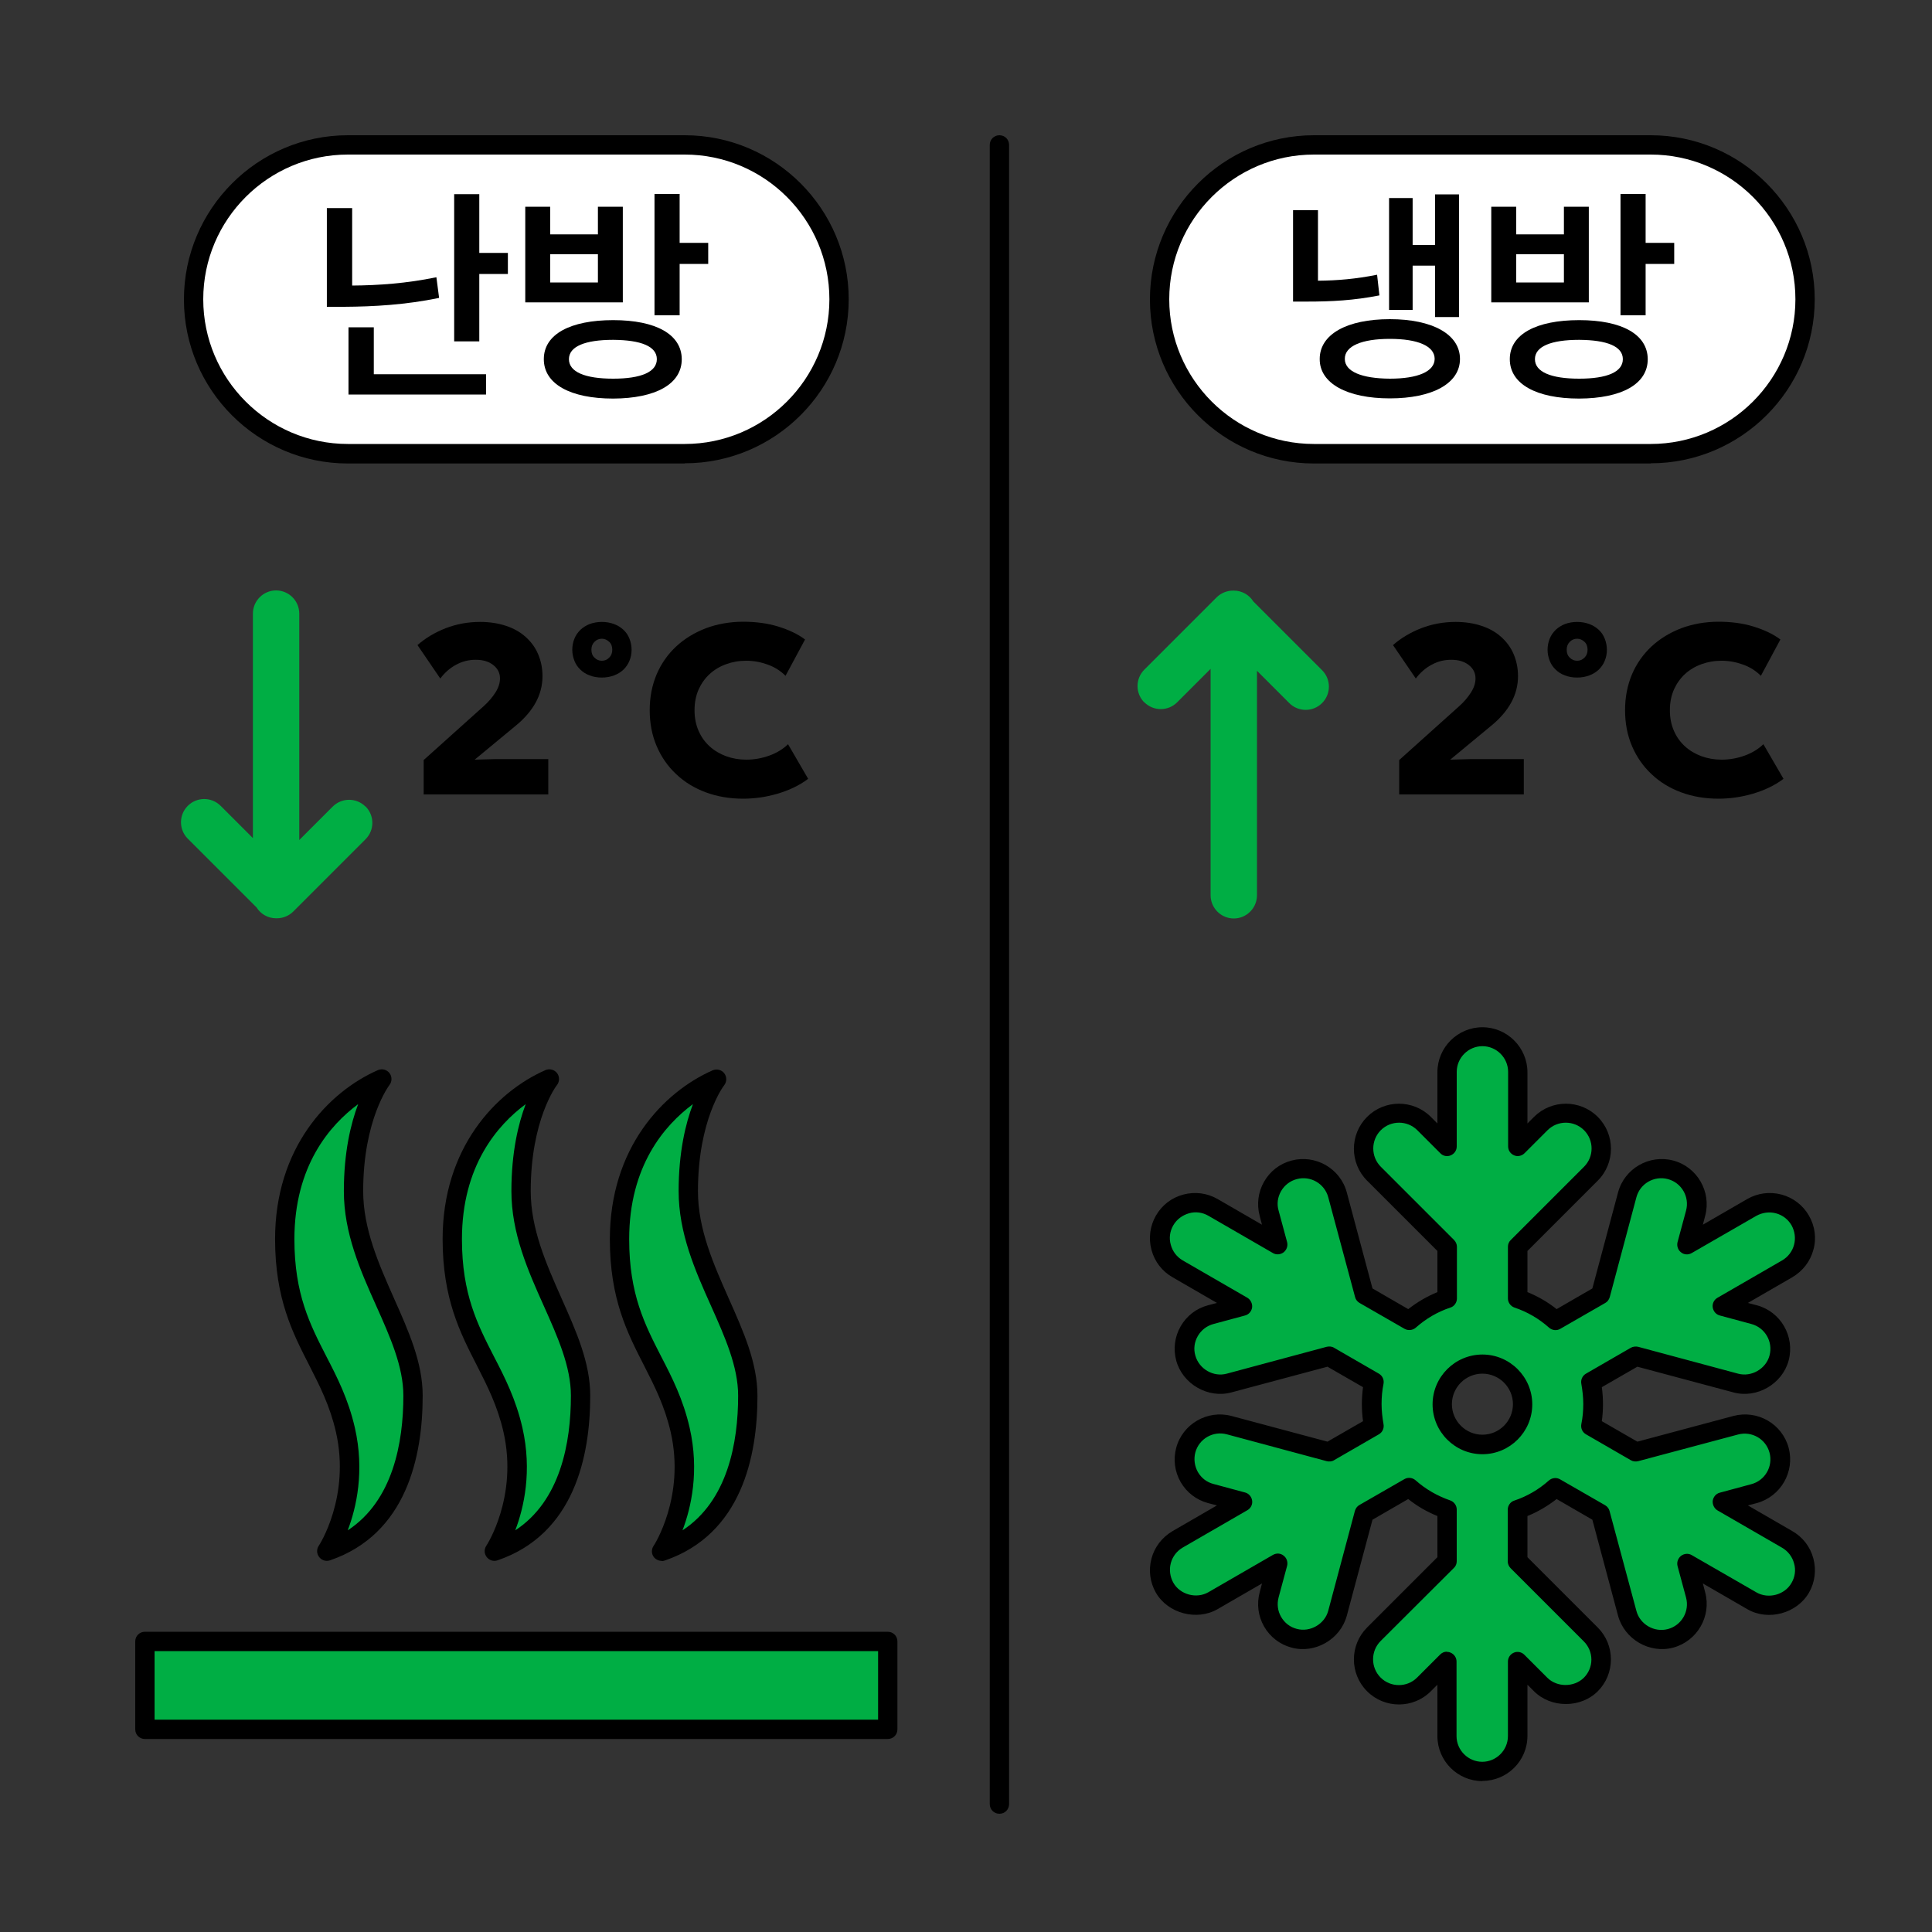 <svg width="100" height="100" viewBox="0 0 100 100" fill="none" xmlns="http://www.w3.org/2000/svg">
<rect x="0" y="0" width="100" height="100" fill="#333333" stroke="none"/>
<g clip-path="url(#clip0_1303_2130)">
<path d="M35.45 7.5H18.009C13.597 7.5 10.02 11.077 10.02 15.49V15.5C10.02 19.913 13.597 23.49 18.009 23.49H35.45C39.862 23.49 43.44 19.913 43.44 15.5V15.49C43.44 11.077 39.862 7.5 35.45 7.5Z" fill="white"/>
<path d="M35.44 23.99H18.009C13.329 23.99 9.52 20.18 9.52 15.5C9.52 10.82 13.329 7 18.009 7H35.44C40.12 7 43.929 10.81 43.929 15.49C43.929 20.17 40.12 23.98 35.44 23.98V23.99ZM18.009 8C13.88 8 10.52 11.36 10.52 15.49C10.52 19.62 13.88 22.98 18.009 22.98H35.44C39.569 22.98 42.929 19.62 42.929 15.49C42.929 11.36 39.569 8 35.44 8H18.009Z" fill="black"/>
<path d="M18.228 14.78C19.588 14.77 21.038 14.67 22.588 14.35L22.728 15.42C20.978 15.78 19.348 15.87 17.798 15.88H16.918V10.77H18.228V14.78ZM18.038 16.94H19.348V19.37H25.158V20.42H18.038V16.94ZM23.508 10.05H24.808V13.09H26.288V14.18H24.808V17.67H23.508V10.05Z" fill="black"/>
<path d="M27.188 10.7H28.477V12.13H30.948V10.7H32.237V15.65H27.188V10.7ZM35.288 18.59C35.288 19.88 33.938 20.62 31.738 20.63C29.527 20.63 28.148 19.88 28.148 18.59C28.148 17.3 29.517 16.57 31.738 16.57C33.958 16.57 35.278 17.31 35.288 18.59ZM30.948 14.62V13.16H28.477V14.62H30.948ZM31.738 19.6C33.188 19.6 33.998 19.25 33.998 18.59C33.998 17.93 33.188 17.6 31.738 17.59C30.288 17.59 29.448 17.93 29.448 18.59C29.448 19.25 30.277 19.6 31.738 19.6ZM33.877 10.04H35.178V12.57H36.657V13.66H35.178V16.32H33.877V10.04Z" fill="black"/>
<path d="M85.45 7.5H68.01C63.597 7.5 60.02 11.077 60.02 15.49V15.5C60.02 19.913 63.597 23.49 68.01 23.49H85.45C89.862 23.49 93.439 19.913 93.439 15.5V15.49C93.439 11.077 89.862 7.5 85.45 7.5Z" fill="white"/>
<path d="M85.439 23.99H68.01C63.33 23.99 59.52 20.18 59.52 15.5C59.52 10.82 63.33 7 68.01 7H85.439C90.12 7 93.93 10.81 93.93 15.49C93.93 20.17 90.12 23.98 85.439 23.98V23.99ZM68.01 8C63.88 8 60.52 11.36 60.52 15.49C60.52 19.62 63.88 22.98 68.01 22.98H85.439C89.57 22.98 92.93 19.62 92.93 15.49C92.93 11.36 89.57 8 85.439 8H68.01Z" fill="black"/>
<path d="M66.918 10.88H68.218V14.53C69.228 14.52 70.178 14.44 71.278 14.22L71.398 15.29C70.068 15.55 68.938 15.61 67.638 15.61H66.928V10.88H66.918ZM71.938 16.52C74.138 16.52 75.568 17.3 75.568 18.58C75.568 19.85 74.138 20.62 71.938 20.62C69.738 20.62 68.298 19.85 68.308 18.58C68.308 17.3 69.718 16.52 71.938 16.52ZM71.938 19.6C73.388 19.6 74.248 19.23 74.258 18.58C74.258 17.91 73.388 17.54 71.938 17.54C70.488 17.54 69.598 17.91 69.608 18.58C69.608 19.23 70.478 19.59 71.938 19.6ZM75.518 16.41H74.278V13.75H73.118V16.04H71.898V10.25H73.118V12.68H74.278V10.06H75.518V16.42V16.41Z" fill="black"/>
<path d="M77.188 10.7H78.478V12.13H80.948V10.7H82.237V15.65H77.188V10.7ZM85.287 18.59C85.287 19.88 83.938 20.62 81.737 20.63C79.528 20.63 78.147 19.88 78.147 18.59C78.147 17.3 79.517 16.57 81.737 16.57C83.957 16.57 85.278 17.31 85.287 18.59ZM80.948 14.62V13.16H78.478V14.62H80.948ZM81.737 19.6C83.188 19.6 83.998 19.25 83.998 18.59C83.998 17.93 83.188 17.6 81.737 17.59C80.287 17.59 79.448 17.93 79.448 18.59C79.448 19.25 80.278 19.6 81.737 19.6ZM83.877 10.04H85.177V12.57H86.657V13.66H85.177V16.32H83.877V10.04Z" fill="black"/>
<path d="M18.92 41.75C18.45 41.28 17.69 41.28 17.22 41.75L15.49 43.48V31.76C15.49 31.1 14.95 30.56 14.29 30.56C13.63 30.56 13.09 31.1 13.09 31.76V43.38L11.42 41.71C10.95 41.24 10.19 41.24 9.72 41.71C9.25 42.18 9.25 42.94 9.72 43.41L13.28 46.97C13.49 47.31 13.87 47.53 14.29 47.53C14.29 47.53 14.3 47.53 14.31 47.53H14.33C14.65 47.53 14.96 47.4 15.18 47.18L18.92 43.44C19.39 42.97 19.39 42.21 18.92 41.74V41.75Z" fill="#00AE44"/>
<path d="M21.619 33.38C22.019 33.03 22.499 32.74 23.059 32.52C23.629 32.3 24.219 32.19 24.849 32.19C25.339 32.19 25.789 32.26 26.179 32.39C26.579 32.52 26.919 32.71 27.199 32.96C27.479 33.21 27.699 33.5 27.849 33.85C27.999 34.2 28.079 34.58 28.079 35C28.079 35.48 27.959 35.94 27.729 36.36C27.499 36.78 27.159 37.18 26.709 37.55L24.569 39.32L25.669 39.29H28.379V41.12H21.929V39.34L25.059 36.53C25.289 36.32 25.479 36.1 25.639 35.85C25.799 35.6 25.879 35.36 25.879 35.11C25.879 34.83 25.759 34.6 25.529 34.42C25.299 34.24 24.999 34.15 24.629 34.15C24.259 34.15 23.939 34.23 23.619 34.4C23.299 34.57 23.019 34.81 22.789 35.12L21.609 33.39L21.619 33.38Z" fill="black"/>
<path d="M32.691 33.63C32.691 33.84 32.651 34.03 32.581 34.2C32.511 34.38 32.401 34.53 32.271 34.66C32.131 34.79 31.971 34.89 31.781 34.96C31.591 35.03 31.381 35.07 31.151 35.07C30.921 35.07 30.701 35.03 30.521 34.96C30.331 34.89 30.171 34.79 30.041 34.66C29.901 34.53 29.801 34.38 29.731 34.2C29.661 34.02 29.621 33.83 29.621 33.63C29.621 33.43 29.661 33.23 29.731 33.06C29.801 32.88 29.911 32.73 30.041 32.6C30.181 32.47 30.341 32.37 30.521 32.3C30.711 32.23 30.921 32.19 31.151 32.19C31.381 32.19 31.591 32.23 31.781 32.3C31.971 32.37 32.131 32.47 32.271 32.6C32.411 32.73 32.511 32.88 32.581 33.06C32.651 33.24 32.691 33.43 32.691 33.63ZM31.691 33.63C31.691 33.46 31.641 33.32 31.531 33.22C31.421 33.12 31.301 33.06 31.151 33.06C31.001 33.06 30.881 33.11 30.771 33.22C30.661 33.33 30.611 33.46 30.611 33.63C30.611 33.8 30.661 33.94 30.771 34.04C30.881 34.15 31.001 34.2 31.151 34.2C31.301 34.2 31.421 34.15 31.531 34.04C31.641 33.93 31.691 33.8 31.691 33.63Z" fill="black"/>
<path d="M41.829 40.31C41.599 40.49 41.339 40.64 41.069 40.77C40.799 40.9 40.519 41 40.219 41.09C39.929 41.17 39.629 41.24 39.329 41.28C39.029 41.32 38.739 41.34 38.469 41.34C37.769 41.34 37.119 41.23 36.529 41.01C35.939 40.79 35.429 40.48 34.999 40.07C34.569 39.67 34.229 39.18 33.989 38.62C33.749 38.06 33.629 37.44 33.629 36.76C33.629 36.08 33.749 35.47 33.989 34.9C34.229 34.34 34.569 33.86 34.999 33.46C35.429 33.06 35.939 32.75 36.529 32.52C37.119 32.3 37.769 32.18 38.469 32.18C39.119 32.18 39.729 32.26 40.279 32.43C40.829 32.6 41.299 32.82 41.669 33.1L40.659 34.98C40.399 34.72 40.099 34.53 39.739 34.4C39.379 34.27 39.019 34.2 38.629 34.2C38.239 34.2 37.909 34.26 37.579 34.38C37.249 34.5 36.969 34.67 36.729 34.89C36.489 35.11 36.299 35.38 36.159 35.69C36.019 36.01 35.949 36.36 35.949 36.76C35.949 37.16 36.019 37.51 36.159 37.83C36.299 38.15 36.489 38.41 36.729 38.63C36.969 38.85 37.259 39.02 37.579 39.14C37.909 39.26 38.259 39.32 38.629 39.32C39.029 39.32 39.429 39.25 39.819 39.11C40.209 38.97 40.529 38.77 40.789 38.52L41.829 40.31Z" fill="black"/>
<path d="M59.231 36.35C59.701 36.82 60.461 36.82 60.931 36.35L62.661 34.62V46.34C62.661 47 63.201 47.54 63.861 47.54C64.521 47.54 65.061 47 65.061 46.34V34.72L66.731 36.39C67.201 36.86 67.961 36.86 68.431 36.39C68.901 35.92 68.901 35.16 68.431 34.69L64.871 31.13C64.661 30.79 64.281 30.57 63.861 30.57C63.861 30.57 63.851 30.57 63.841 30.57H63.821C63.501 30.57 63.191 30.7 62.971 30.92L59.231 34.66C58.761 35.13 58.761 35.89 59.231 36.36V36.35Z" fill="#00AE44"/>
<path d="M72.112 33.38C72.512 33.03 72.992 32.74 73.552 32.52C74.122 32.3 74.712 32.19 75.342 32.19C75.832 32.19 76.282 32.26 76.672 32.39C77.072 32.52 77.412 32.71 77.692 32.96C77.972 33.21 78.192 33.5 78.342 33.85C78.492 34.2 78.572 34.58 78.572 35C78.572 35.48 78.452 35.94 78.222 36.36C77.992 36.78 77.652 37.18 77.202 37.55L75.062 39.32L76.162 39.29H78.872V41.12H72.422V39.34L75.552 36.53C75.782 36.32 75.972 36.1 76.132 35.85C76.292 35.6 76.372 35.36 76.372 35.11C76.372 34.83 76.252 34.6 76.022 34.42C75.792 34.24 75.492 34.15 75.122 34.15C74.752 34.15 74.432 34.23 74.112 34.4C73.792 34.57 73.512 34.81 73.282 35.12L72.102 33.39L72.112 33.38Z" fill="black"/>
<path d="M83.172 33.63C83.172 33.84 83.132 34.03 83.062 34.2C82.992 34.38 82.882 34.53 82.752 34.66C82.612 34.79 82.452 34.89 82.262 34.96C82.072 35.03 81.862 35.07 81.632 35.07C81.402 35.07 81.182 35.03 81.002 34.96C80.812 34.89 80.652 34.79 80.522 34.66C80.382 34.53 80.282 34.38 80.212 34.2C80.142 34.02 80.102 33.83 80.102 33.63C80.102 33.43 80.142 33.23 80.212 33.06C80.282 32.88 80.392 32.73 80.522 32.6C80.662 32.47 80.822 32.37 81.002 32.3C81.192 32.23 81.402 32.19 81.632 32.19C81.862 32.19 82.072 32.23 82.262 32.3C82.452 32.37 82.612 32.47 82.752 32.6C82.892 32.73 82.992 32.88 83.062 33.06C83.132 33.24 83.172 33.43 83.172 33.63ZM82.172 33.63C82.172 33.46 82.122 33.32 82.012 33.22C81.902 33.12 81.782 33.06 81.632 33.06C81.482 33.06 81.362 33.11 81.252 33.22C81.142 33.33 81.092 33.46 81.092 33.63C81.092 33.8 81.142 33.94 81.252 34.04C81.362 34.15 81.482 34.2 81.632 34.2C81.782 34.2 81.902 34.15 82.012 34.04C82.122 33.93 82.172 33.8 82.172 33.63Z" fill="black"/>
<path d="M92.313 40.31C92.083 40.49 91.823 40.64 91.553 40.77C91.283 40.9 91.003 41 90.703 41.09C90.413 41.17 90.113 41.24 89.813 41.28C89.513 41.32 89.223 41.34 88.953 41.34C88.253 41.34 87.603 41.23 87.013 41.01C86.423 40.79 85.913 40.48 85.483 40.07C85.053 39.67 84.713 39.18 84.473 38.62C84.233 38.06 84.113 37.44 84.113 36.76C84.113 36.08 84.233 35.47 84.473 34.9C84.713 34.34 85.053 33.86 85.483 33.46C85.913 33.06 86.423 32.75 87.013 32.52C87.603 32.3 88.253 32.18 88.953 32.18C89.603 32.18 90.213 32.26 90.763 32.43C91.313 32.6 91.783 32.82 92.153 33.1L91.143 34.98C90.883 34.72 90.583 34.53 90.223 34.4C89.863 34.27 89.503 34.2 89.113 34.2C88.723 34.2 88.393 34.26 88.063 34.38C87.733 34.5 87.453 34.67 87.213 34.89C86.973 35.11 86.783 35.38 86.643 35.69C86.503 36.01 86.433 36.36 86.433 36.76C86.433 37.16 86.503 37.51 86.643 37.83C86.783 38.15 86.973 38.41 87.213 38.63C87.453 38.85 87.743 39.02 88.063 39.14C88.393 39.26 88.743 39.32 89.113 39.32C89.513 39.32 89.913 39.25 90.303 39.11C90.693 38.97 91.013 38.77 91.273 38.52L92.313 40.31Z" fill="black"/>
<path d="M51.73 93.88C51.45 93.88 51.23 93.66 51.23 93.38V7.5C51.23 7.22 51.45 7 51.73 7C52.011 7 52.23 7.22 52.23 7.5V93.38C52.23 93.66 52.011 93.88 51.73 93.88Z" fill="black"/>
<path d="M19.77 55.85C19.77 55.85 18.3 57.68 18.3 61.65C18.3 65.62 21.38 68.88 21.38 72.24C21.38 75.6 20.39 79.1 16.93 80.28C16.93 80.28 18.72 77.62 17.89 74C17.07 70.38 14.75 69 14.75 64.13C14.75 59.26 17.71 56.76 19.78 55.85H19.77Z" fill="#00AE44"/>
<path d="M16.918 80.79C16.768 80.79 16.618 80.72 16.518 80.59C16.388 80.42 16.378 80.19 16.498 80.01C16.518 79.99 18.148 77.47 17.388 74.12C17.078 72.77 16.558 71.75 16.008 70.67C15.138 68.97 14.238 67.22 14.238 64.13C14.238 59.42 16.988 56.52 19.558 55.39C19.768 55.3 20.018 55.36 20.158 55.54C20.298 55.72 20.298 55.98 20.158 56.16C20.158 56.16 18.798 57.93 18.798 61.65C18.798 63.61 19.608 65.43 20.388 67.19C21.148 68.9 21.878 70.52 21.878 72.24C21.878 75.38 21.048 79.4 17.088 80.76C17.038 80.78 16.978 80.79 16.928 80.79H16.918ZM18.538 57.15C17.078 58.23 15.238 60.34 15.238 64.14C15.238 66.99 16.048 68.56 16.898 70.22C17.458 71.3 18.028 72.42 18.368 73.9C18.878 76.14 18.448 78.03 17.998 79.21C20.338 77.68 20.878 74.67 20.878 72.24C20.878 70.74 20.198 69.21 19.478 67.6C18.648 65.75 17.798 63.83 17.798 61.65C17.798 59.64 18.158 58.15 18.538 57.15Z" fill="black"/>
<path d="M28.442 55.85C28.442 55.85 26.972 57.68 26.972 61.65C26.972 65.62 30.052 68.88 30.052 72.24C30.052 75.6 29.062 79.1 25.602 80.28C25.602 80.28 27.392 77.62 26.562 74C25.742 70.38 23.422 69 23.422 64.13C23.422 59.26 26.382 56.76 28.452 55.85H28.442Z" fill="#00AE44"/>
<path d="M25.59 80.79C25.44 80.79 25.29 80.72 25.19 80.59C25.06 80.42 25.05 80.19 25.17 80.01C25.19 79.99 26.82 77.47 26.06 74.12C25.75 72.77 25.23 71.75 24.68 70.67C23.81 68.97 22.91 67.22 22.91 64.13C22.91 59.42 25.66 56.52 28.23 55.39C28.44 55.3 28.69 55.36 28.83 55.54C28.97 55.72 28.97 55.98 28.83 56.16C28.8 56.19 27.47 57.95 27.47 61.65C27.47 63.61 28.28 65.43 29.06 67.19C29.82 68.9 30.55 70.52 30.55 72.24C30.55 75.38 29.72 79.4 25.76 80.76C25.71 80.78 25.65 80.79 25.6 80.79H25.59ZM27.21 57.15C25.75 58.23 23.91 60.34 23.91 64.14C23.91 66.99 24.72 68.56 25.57 70.22C26.13 71.3 26.7 72.42 27.04 73.9C27.55 76.14 27.12 78.03 26.67 79.21C29.01 77.68 29.55 74.67 29.55 72.24C29.55 70.74 28.87 69.21 28.15 67.6C27.32 65.75 26.47 63.83 26.47 61.65C26.47 59.64 26.83 58.15 27.21 57.15Z" fill="black"/>
<path d="M37.098 55.85C37.098 55.85 35.628 57.68 35.628 61.65C35.628 65.62 38.708 68.88 38.708 72.24C38.708 75.6 37.718 79.1 34.258 80.28C34.258 80.28 36.048 77.62 35.218 74C34.388 70.38 32.078 69 32.078 64.13C32.078 59.26 35.038 56.76 37.108 55.85H37.098Z" fill="#00AE44"/>
<path d="M34.246 80.79C34.096 80.79 33.946 80.72 33.846 80.6C33.716 80.43 33.706 80.2 33.826 80.02C33.846 80 35.476 77.48 34.716 74.13C34.406 72.78 33.886 71.76 33.336 70.68C32.466 68.98 31.566 67.23 31.566 64.14C31.566 59.43 34.316 56.53 36.886 55.4C37.096 55.31 37.346 55.37 37.486 55.55C37.626 55.73 37.626 55.99 37.486 56.17C37.456 56.2 36.126 57.96 36.126 61.66C36.126 63.62 36.936 65.44 37.716 67.2C38.476 68.91 39.206 70.53 39.206 72.25C39.206 75.39 38.376 79.41 34.416 80.77C34.366 80.79 34.306 80.8 34.256 80.8L34.246 80.79ZM35.866 57.15C34.406 58.23 32.566 60.34 32.566 64.14C32.566 66.99 33.376 68.56 34.226 70.22C34.786 71.3 35.356 72.42 35.696 73.9C36.206 76.14 35.776 78.03 35.326 79.21C37.666 77.68 38.206 74.67 38.206 72.24C38.206 70.74 37.526 69.21 36.806 67.6C35.976 65.75 35.126 63.83 35.126 61.65C35.126 59.64 35.486 58.15 35.866 57.15Z" fill="black"/>
<path d="M45.95 84.96H7.5V89.51H45.95V84.96Z" fill="#00AE44"/>
<path d="M45.95 90.01H7.5C7.22 90.01 7 89.79 7 89.51V84.96C7 84.68 7.22 84.46 7.5 84.46H45.95C46.23 84.46 46.45 84.68 46.45 84.96V89.51C46.45 89.79 46.23 90.01 45.95 90.01ZM8 89.01H45.45V85.46H8V89.01Z" fill="black"/>
<path d="M92.52 79.68L89.18 77.75L90.81 77.31C91.79 77.05 92.37 76.04 92.11 75.06C91.85 74.08 90.84 73.51 89.86 73.76L84.69 75.15L82.37 73.81C82.44 73.44 82.48 73.06 82.48 72.67C82.48 72.28 82.44 71.9 82.37 71.53L84.69 70.19L89.86 71.58C90.02 71.62 90.18 71.64 90.34 71.64C91.15 71.64 91.89 71.1 92.11 70.28C92.37 69.3 91.79 68.3 90.81 68.04L89.18 67.6L92.53 65.67C93.41 65.16 93.71 64.04 93.2 63.17C92.69 62.29 91.57 61.99 90.7 62.5L87.35 64.43L87.79 62.8C88.05 61.82 87.47 60.82 86.49 60.55C85.52 60.29 84.51 60.87 84.24 61.85L82.85 67.02L80.52 68.36C79.95 67.86 79.29 67.47 78.56 67.22V64.54L82.35 60.75C83.07 60.03 83.07 58.87 82.35 58.16C81.63 57.44 80.47 57.44 79.76 58.16L78.57 59.35V55.49C78.57 54.48 77.75 53.66 76.74 53.66C75.73 53.66 74.91 54.48 74.91 55.49V59.35L73.72 58.16C73 57.44 71.84 57.44 71.13 58.16C70.41 58.88 70.41 60.04 71.13 60.75L74.91 64.54V67.22C74.18 67.47 73.52 67.86 72.95 68.36L70.62 67.02L69.23 61.85C68.97 60.87 67.96 60.29 66.98 60.55C66 60.81 65.42 61.82 65.68 62.8L66.12 64.43L62.78 62.5C61.9 61.99 60.78 62.29 60.28 63.17C59.77 64.05 60.07 65.17 60.95 65.67L64.3 67.6L62.67 68.04C61.69 68.3 61.11 69.31 61.37 70.28C61.59 71.1 62.33 71.64 63.14 71.64C63.3 71.64 63.46 71.62 63.62 71.58L68.79 70.19L71.11 71.53C71.04 71.9 71 72.28 71 72.67C71 73.06 71.04 73.44 71.11 73.81L68.79 75.15L63.62 73.76C62.65 73.5 61.64 74.08 61.37 75.06C61.11 76.04 61.69 77.04 62.67 77.31L64.3 77.75L60.96 79.68C60.08 80.19 59.78 81.31 60.29 82.18C60.63 82.77 61.25 83.1 61.88 83.1C62.19 83.1 62.51 83.02 62.8 82.85L66.14 80.92L65.7 82.55C65.44 83.53 66.02 84.53 67 84.8C67.16 84.84 67.32 84.86 67.48 84.86C68.29 84.86 69.03 84.32 69.25 83.5L70.64 78.33L72.97 76.99C73.54 77.49 74.2 77.88 74.93 78.13V80.81L71.15 84.59C70.43 85.31 70.43 86.47 71.15 87.18C71.87 87.9 73.03 87.9 73.74 87.18L74.93 85.99V89.85C74.93 90.86 75.75 91.68 76.76 91.68C77.77 91.68 78.59 90.86 78.59 89.85V85.99L79.78 87.18C80.14 87.54 80.61 87.72 81.08 87.72C81.55 87.72 82.02 87.54 82.38 87.18C83.1 86.46 83.1 85.3 82.38 84.59L78.59 80.81V78.13C79.32 77.88 79.99 77.49 80.55 76.99L82.88 78.33L84.27 83.5C84.49 84.32 85.23 84.86 86.04 84.86C86.2 84.86 86.36 84.84 86.52 84.8C87.5 84.54 88.08 83.53 87.82 82.55L87.38 80.92L90.73 82.85C91.02 83.02 91.33 83.1 91.65 83.1C92.28 83.1 92.9 82.77 93.24 82.18C93.75 81.3 93.45 80.18 92.57 79.68H92.52ZM74.64 72.68C74.64 71.53 75.57 70.6 76.72 70.6C77.87 70.6 78.8 71.53 78.8 72.68C78.8 73.83 77.87 74.76 76.72 74.76C75.57 74.76 74.64 73.83 74.64 72.68Z" fill="#00AE44"/>
<path d="M76.73 92.19C75.44 92.19 74.4 91.14 74.4 89.86V87.2L74.06 87.54C73.15 88.45 71.67 88.45 70.76 87.54C69.85 86.63 69.85 85.15 70.76 84.24L74.4 80.6V78.47C73.86 78.25 73.35 77.96 72.89 77.59L71.04 78.66L69.71 83.63C69.38 84.85 68.07 85.61 66.85 85.28C66.25 85.12 65.74 84.73 65.43 84.19C65.12 83.65 65.04 83.02 65.2 82.42L65.32 81.96L63.02 83.29C61.94 83.91 60.45 83.51 59.83 82.44C59.52 81.9 59.44 81.27 59.6 80.67C59.76 80.07 60.15 79.57 60.69 79.25L62.99 77.92L62.53 77.8C61.93 77.64 61.42 77.25 61.11 76.71C60.8 76.17 60.72 75.54 60.88 74.94C61.21 73.7 62.5 72.96 63.74 73.29L68.71 74.62L70.55 73.56C70.51 73.27 70.49 72.97 70.49 72.68C70.49 72.39 70.51 72.09 70.55 71.8L68.71 70.74L63.74 72.07C62.53 72.4 61.21 71.64 60.88 70.42C60.72 69.82 60.8 69.19 61.11 68.65C61.42 68.11 61.92 67.72 62.53 67.56L62.99 67.44L60.69 66.11C60.15 65.8 59.76 65.3 59.6 64.69C59.44 64.09 59.52 63.46 59.83 62.92C60.14 62.38 60.64 61.99 61.25 61.83C61.85 61.67 62.48 61.75 63.02 62.06L65.32 63.39L65.2 62.93C65.04 62.33 65.12 61.7 65.43 61.16C65.74 60.62 66.24 60.23 66.85 60.07C68.09 59.74 69.38 60.48 69.71 61.72L71.04 66.69L72.89 67.76C73.35 67.4 73.86 67.1 74.4 66.88V64.75L70.76 61.11C69.85 60.2 69.85 58.72 70.76 57.81C71.67 56.9 73.15 56.9 74.06 57.81L74.4 58.15V55.5C74.4 54.21 75.45 53.17 76.73 53.17C78.01 53.17 79.06 54.22 79.06 55.5V58.15L79.4 57.81C80.31 56.9 81.79 56.9 82.7 57.81C83.61 58.72 83.61 60.2 82.7 61.11L79.06 64.75V66.88C79.6 67.1 80.11 67.39 80.57 67.76L82.42 66.69L83.75 61.72C84.08 60.48 85.37 59.74 86.61 60.07C87.85 60.4 88.59 61.69 88.26 62.93L88.14 63.39L90.44 62.06C90.98 61.75 91.61 61.67 92.21 61.83C92.81 61.99 93.32 62.38 93.63 62.92C93.94 63.46 94.03 64.09 93.86 64.69C93.7 65.29 93.31 65.79 92.77 66.11L90.47 67.44L90.93 67.56C92.17 67.89 92.91 69.17 92.58 70.42C92.25 71.64 90.93 72.4 89.72 72.07L84.75 70.74L82.91 71.8C82.95 72.09 82.97 72.39 82.97 72.68C82.97 72.97 82.95 73.27 82.91 73.56L84.75 74.62L89.72 73.29C90.97 72.96 92.25 73.7 92.58 74.94C92.91 76.18 92.17 77.46 90.93 77.8L90.47 77.92L92.77 79.25C93.31 79.56 93.7 80.06 93.86 80.67C94.02 81.27 93.94 81.9 93.63 82.44C93.01 83.51 91.52 83.92 90.44 83.29L88.14 81.96L88.26 82.42C88.59 83.66 87.85 84.94 86.61 85.28C85.37 85.61 84.08 84.84 83.75 83.63L82.42 78.66L80.57 77.59C80.11 77.95 79.6 78.25 79.06 78.47V80.6L82.7 84.24C83.14 84.68 83.38 85.27 83.38 85.89C83.38 86.51 83.14 87.1 82.7 87.54C81.82 88.42 80.28 88.42 79.4 87.54L79.06 87.2V89.85C79.06 91.14 78.01 92.18 76.73 92.18V92.19ZM74.89 85.5C74.95 85.5 75.02 85.51 75.08 85.54C75.27 85.62 75.39 85.8 75.39 86V89.86C75.39 90.59 75.99 91.19 76.72 91.19C77.45 91.19 78.05 90.59 78.05 89.86V86C78.05 85.8 78.17 85.62 78.36 85.54C78.55 85.46 78.76 85.51 78.9 85.65L80.09 86.84C80.59 87.34 81.47 87.34 81.98 86.84C82.23 86.59 82.37 86.25 82.37 85.9C82.37 85.55 82.23 85.21 81.98 84.96L78.19 81.17C78.1 81.08 78.04 80.95 78.04 80.82V78.14C78.04 77.93 78.18 77.73 78.38 77.67C79.04 77.45 79.64 77.1 80.17 76.63C80.33 76.49 80.56 76.46 80.75 76.57L83.08 77.91C83.2 77.98 83.28 78.09 83.31 78.21L84.7 83.38C84.88 84.07 85.62 84.51 86.33 84.32C87.04 84.13 87.46 83.4 87.27 82.69L86.83 81.06C86.78 80.86 86.85 80.66 87.01 80.53C87.17 80.41 87.39 80.39 87.56 80.49L90.91 82.42C91.53 82.78 92.38 82.55 92.73 81.93C92.91 81.62 92.96 81.26 92.86 80.92C92.77 80.58 92.55 80.29 92.24 80.11L88.9 78.18C88.73 78.08 88.63 77.88 88.65 77.68C88.68 77.48 88.82 77.31 89.02 77.26L90.65 76.82C91.36 76.63 91.78 75.9 91.59 75.19C91.4 74.48 90.67 74.06 89.96 74.25L84.79 75.63C84.66 75.66 84.53 75.65 84.41 75.58L82.09 74.24C81.9 74.13 81.81 73.92 81.85 73.71C81.92 73.37 81.95 73.02 81.95 72.67C81.95 72.32 81.91 71.98 81.85 71.63C81.81 71.42 81.9 71.21 82.09 71.1L84.41 69.76C84.52 69.7 84.66 69.68 84.79 69.71L89.96 71.1C90.65 71.29 91.41 70.85 91.59 70.16C91.78 69.45 91.36 68.72 90.65 68.53L89.02 68.09C88.82 68.04 88.68 67.87 88.65 67.67C88.62 67.47 88.72 67.27 88.9 67.17L92.24 65.24C92.55 65.06 92.77 64.77 92.86 64.43C92.95 64.09 92.9 63.73 92.73 63.42C92.55 63.11 92.26 62.89 91.92 62.8C91.58 62.71 91.22 62.76 90.91 62.93L87.56 64.86C87.38 64.96 87.17 64.95 87.01 64.82C86.85 64.7 86.78 64.49 86.83 64.29L87.27 62.66C87.46 61.95 87.04 61.22 86.33 61.03C85.62 60.84 84.89 61.26 84.7 61.97L83.32 67.14C83.28 67.27 83.2 67.38 83.09 67.44L80.76 68.78C80.57 68.89 80.34 68.86 80.18 68.72C79.65 68.25 79.05 67.9 78.39 67.68C78.19 67.61 78.05 67.42 78.05 67.21V64.53C78.05 64.4 78.1 64.27 78.2 64.18L81.99 60.39C82.51 59.87 82.51 59.02 81.99 58.5C81.47 57.98 80.62 57.98 80.1 58.5L78.91 59.69C78.77 59.83 78.55 59.88 78.37 59.8C78.18 59.72 78.06 59.54 78.06 59.34V55.48C78.06 54.75 77.46 54.15 76.73 54.15C76 54.15 75.4 54.75 75.4 55.48V59.34C75.4 59.54 75.28 59.72 75.09 59.8C74.91 59.88 74.69 59.84 74.55 59.69L73.36 58.5C72.84 57.98 71.99 57.98 71.47 58.5C70.95 59.02 70.95 59.87 71.47 60.39L75.26 64.18C75.35 64.27 75.41 64.4 75.41 64.53V67.21C75.41 67.42 75.27 67.62 75.07 67.68C74.41 67.9 73.81 68.25 73.28 68.72C73.12 68.86 72.88 68.88 72.7 68.78L70.37 67.44C70.25 67.37 70.17 67.26 70.14 67.14L68.75 61.97C68.56 61.26 67.83 60.84 67.12 61.03C66.78 61.12 66.49 61.34 66.31 61.65C66.13 61.96 66.08 62.32 66.18 62.66L66.62 64.29C66.67 64.49 66.6 64.69 66.44 64.82C66.28 64.94 66.06 64.96 65.89 64.86L62.55 62.93C62.24 62.75 61.88 62.7 61.54 62.8C61.2 62.9 60.91 63.11 60.73 63.42C60.55 63.73 60.5 64.09 60.6 64.43C60.69 64.77 60.91 65.06 61.22 65.24L64.56 67.17C64.73 67.27 64.83 67.47 64.81 67.67C64.78 67.87 64.64 68.04 64.44 68.09L62.81 68.53C62.47 68.62 62.18 68.84 62 69.15C61.82 69.46 61.77 69.82 61.87 70.16C62.06 70.86 62.81 71.29 63.5 71.1L68.67 69.71C68.8 69.68 68.94 69.69 69.05 69.76L71.37 71.1C71.56 71.21 71.65 71.42 71.61 71.63C71.54 71.97 71.51 72.32 71.51 72.67C71.51 73.02 71.55 73.37 71.61 73.71C71.65 73.92 71.56 74.13 71.37 74.24L69.05 75.58C68.94 75.65 68.8 75.66 68.67 75.63L63.5 74.24C62.79 74.05 62.06 74.47 61.87 75.18C61.78 75.52 61.83 75.88 62 76.19C62.18 76.5 62.46 76.72 62.81 76.81L64.44 77.25C64.64 77.3 64.78 77.47 64.81 77.67C64.84 77.87 64.74 78.07 64.56 78.17L61.22 80.1C60.91 80.28 60.69 80.57 60.6 80.91C60.51 81.25 60.56 81.61 60.73 81.92C61.08 82.54 61.93 82.77 62.55 82.41L65.89 80.48C66.07 80.38 66.28 80.39 66.44 80.52C66.6 80.64 66.67 80.85 66.62 81.05L66.18 82.68C66.09 83.02 66.13 83.38 66.31 83.69C66.49 84 66.77 84.22 67.12 84.31C67.81 84.5 68.57 84.06 68.75 83.37L70.13 78.2C70.17 78.07 70.25 77.96 70.36 77.9L72.69 76.56C72.88 76.45 73.11 76.48 73.27 76.62C73.8 77.09 74.4 77.43 75.06 77.66C75.26 77.73 75.4 77.92 75.4 78.13V80.81C75.4 80.94 75.35 81.07 75.25 81.16L71.46 84.94C70.94 85.46 70.94 86.31 71.46 86.83C71.98 87.35 72.83 87.35 73.35 86.83L74.54 85.64C74.64 85.54 74.76 85.49 74.89 85.49V85.5ZM76.73 75.27C75.31 75.27 74.15 74.11 74.15 72.69C74.15 71.27 75.31 70.11 76.73 70.11C78.15 70.11 79.31 71.27 79.31 72.69C79.31 74.11 78.15 75.27 76.73 75.27ZM76.73 71.1C75.86 71.1 75.15 71.81 75.15 72.68C75.15 73.55 75.86 74.26 76.73 74.26C77.6 74.26 78.31 73.55 78.31 72.68C78.31 71.81 77.6 71.1 76.73 71.1Z" fill="black"/>
</g>
<defs>
<clipPath id="clip0_1303_2130">
<rect width="86.94" height="86.88" fill="white" transform="translate(7 7)"/>
</clipPath>
</defs>
</svg>
